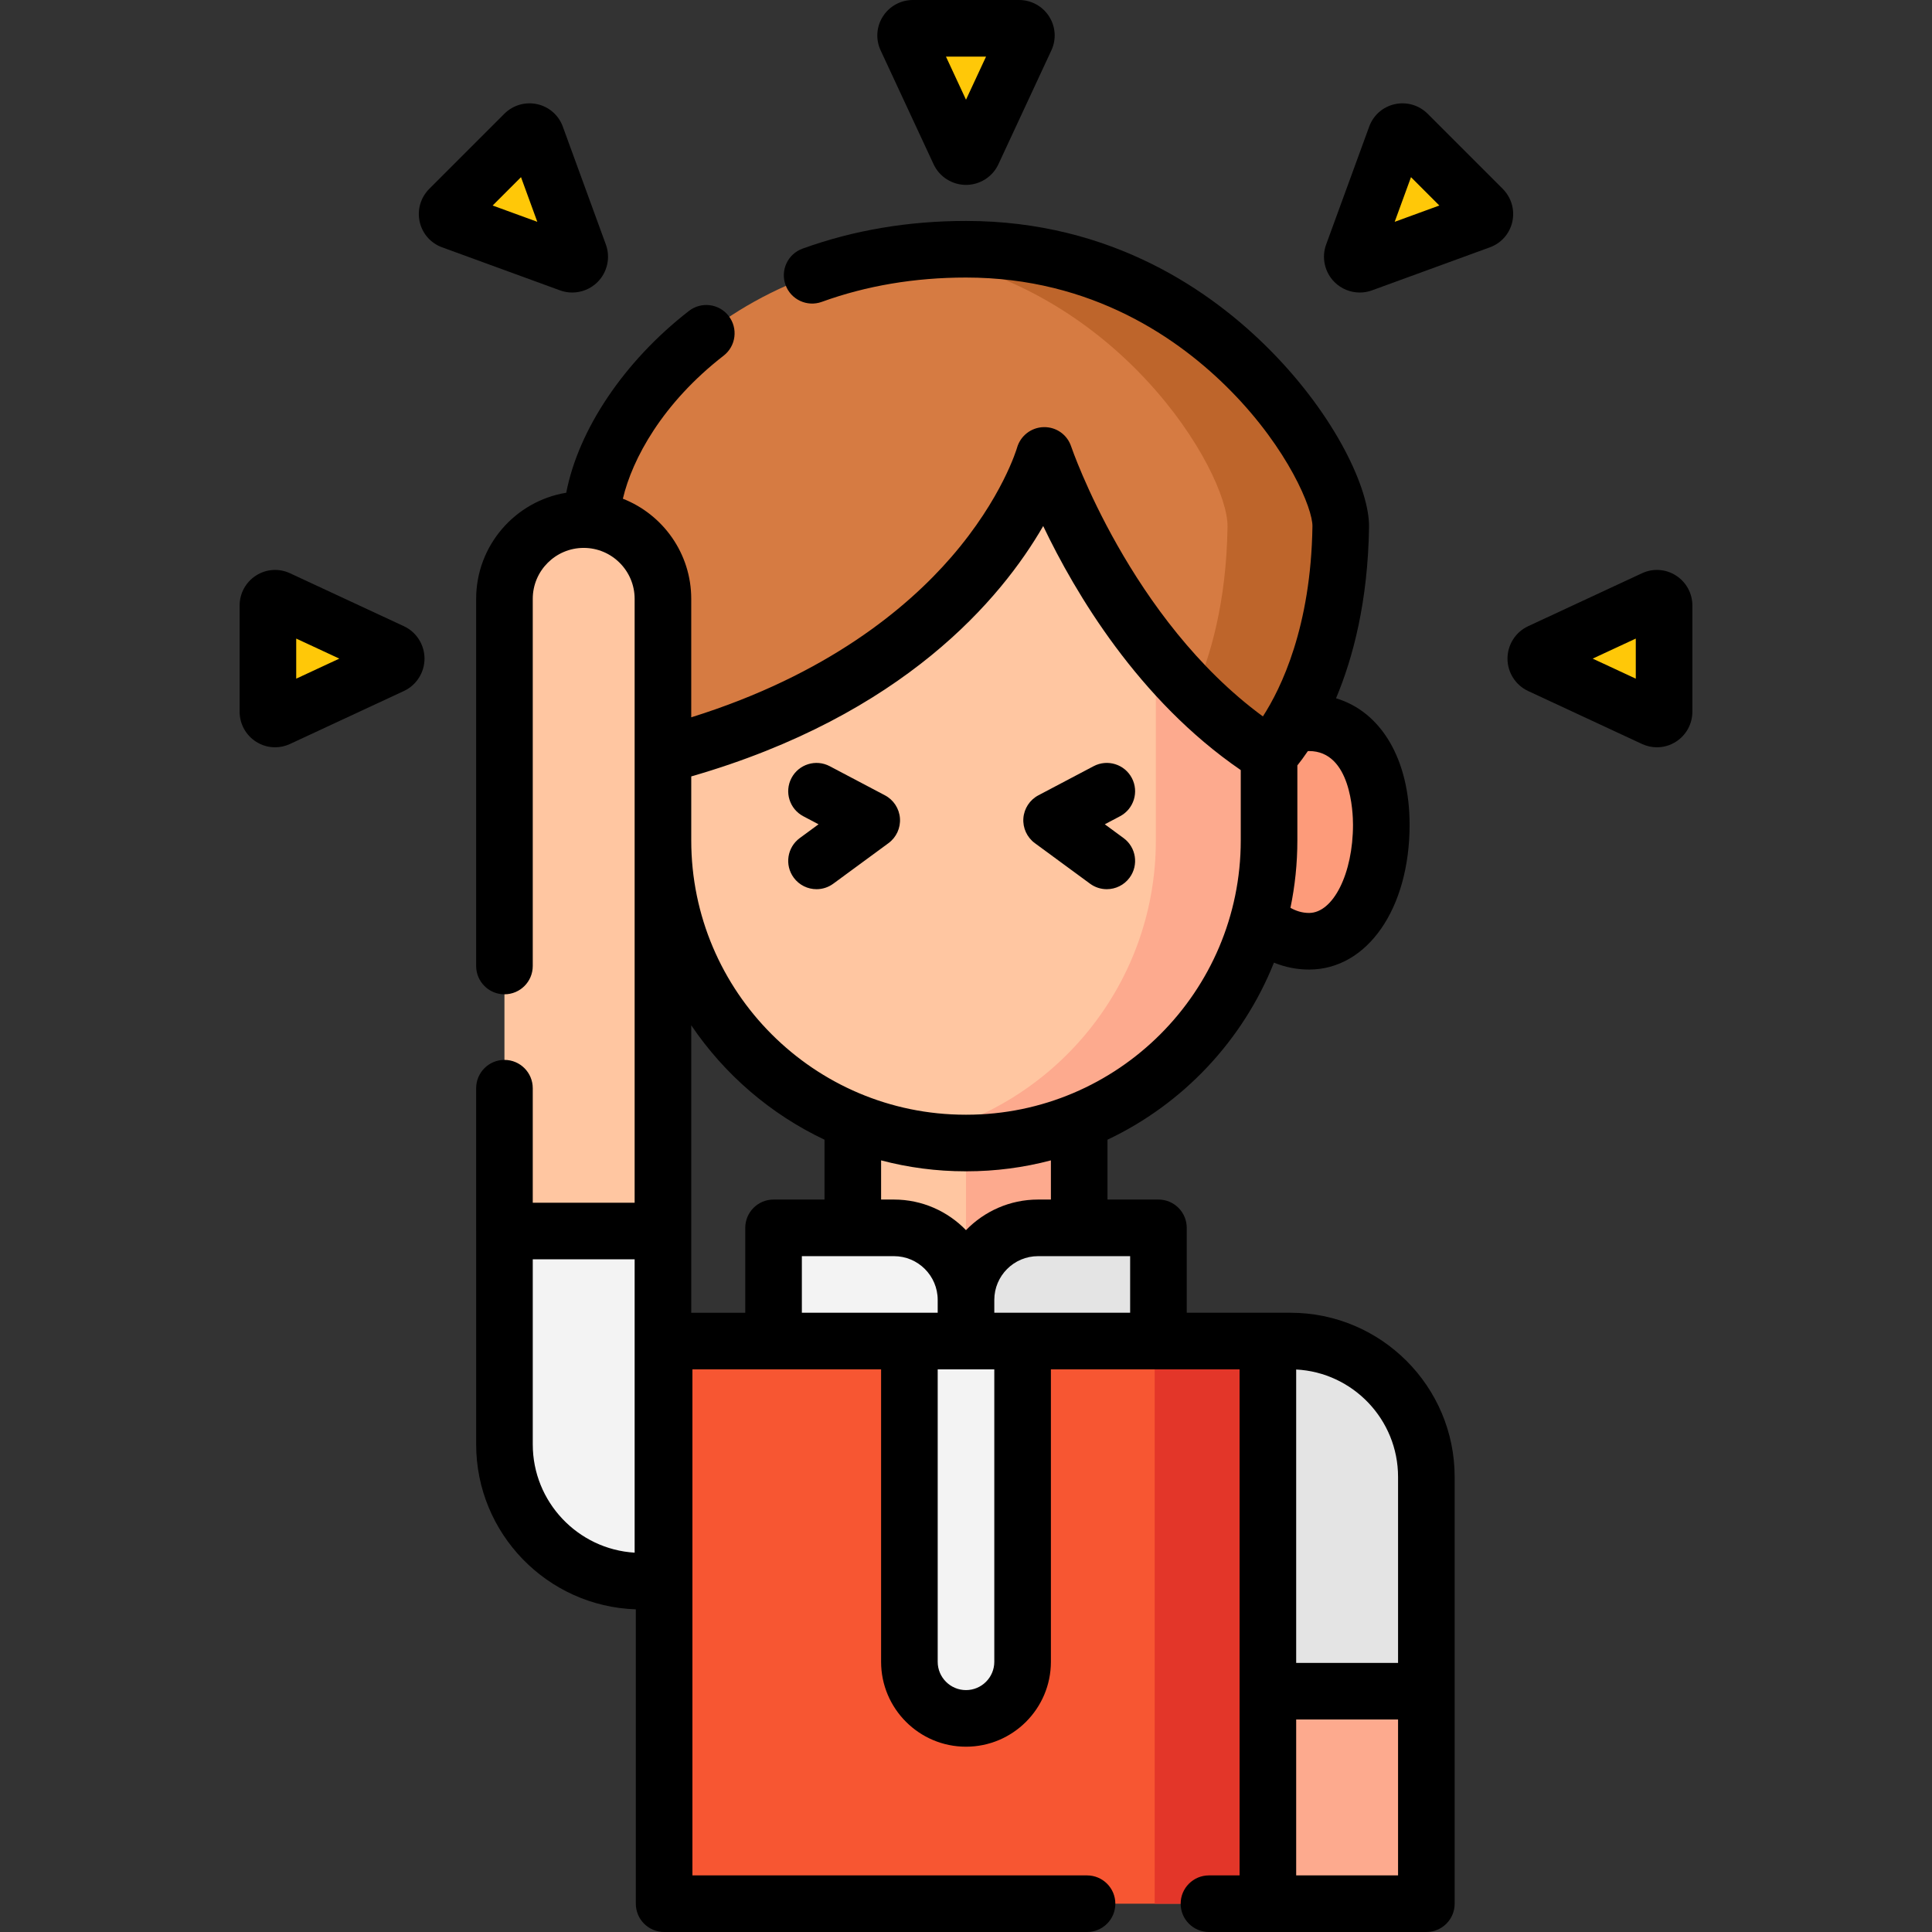 <svg id="Layer_1" enable-background="new 0 0 512 512" height="512" viewBox="0 0 512 512" width="512" xmlns="http://www.w3.org/2000/svg"><rect x="0" y="0" width="512" height="512" fill="#333333" stroke="none"/><g><path d="m336 448.185h42v56.315h-42z" fill="#fdaa8e"/><path d="m176 355.393h160v149.107h-160z" fill="#f75632"/><path d="m306 355.393h30v149.107h-30z" fill="#e33629"/><path d="m226 273.029h60v82.364h-60z" fill="#ffc6a1"/><path d="m256 273.029h30v82.364h-30z" fill="#fdaa8e"/><path d="m256 355.393h-51v-30h31.904c10.546 0 19.096 8.549 19.096 19.096z" fill="#f3f3f3"/><path d="m256 355.393h51v-30h-31.904c-10.546 0-19.096 8.549-19.096 19.096z" fill="#e4e4e4"/><path d="m324.97 220.491c0 15.99 9.821 28.953 21.936 28.953s19.153-14.886 19.153-30.876-7.038-27.029-19.153-27.029c-12.114 0-21.936 12.962-21.936 28.952z" fill="#fd9b7a"/><path d="m175.687 222.718v-59.416c0-41.797 33.883-75.68 75.68-75.68h9.267c41.797 0 75.68 33.883 75.68 75.68v59.416c0 44.289-35.903 80.192-80.192 80.192h-.242c-44.29 0-80.193-35.903-80.193-80.192z" fill="#ffc6a1"/><path d="m260.634 87.622h-9.267c-3.519 0-6.975.26-10.366.725 36.889 5.056 65.313 36.677 65.313 74.955v59.416c0 39.203-28.137 71.814-65.313 78.792 4.824.906 9.792 1.4 14.879 1.4h.242c44.289 0 80.192-35.904 80.192-80.193v-59.416c-.001-41.796-33.884-75.679-75.68-75.679z" fill="#fdaa8e"/><path d="m336 448.185h42v-56.792c0-19.882-16.118-36-36-36h-6z" fill="#e4e4e4"/><path d="m175.687 326.233h-42v56.542c0 20.021 16.23 36.251 36.251 36.251h5.749z" fill="#f3f3f3"/><path d="m355.31 139.566c-.62 42.4-19 60.485-19 60.485-41.92-26.561-59.563-79.372-59.563-79.372s-15.644 57.026-101.057 79.372c0 0-18.38-18.085-19-60.485-.384-26.714 34.31-73.515 99.31-73.515s99.536 57.83 99.31 73.515z" fill="#d67b42"/><g><path d="m256 66.051c-5.463 0-10.707.338-15.739.959 55.776 7.576 85.258 58.06 85.049 72.556-.292 20.002-4.537 34.587-8.94 44.421 5.918 5.881 12.55 11.381 19.94 16.064 0 0 18.38-18.085 19-60.485.226-15.685-34.31-73.515-99.31-73.515z" fill="#be652b"/></g><path d="m256 455.393c-8.284 0-15-6.716-15-15v-85h30v85c0 8.284-6.716 15-15 15z" fill="#f3f3f3"/><path d="m154.684 137.699c11.598 0 21 9.402 21 21v167.533h-42v-167.533c0-11.598 9.402-21 21-21z" fill="#ffc6a1"/><g fill="#ffc808"><path d="m254.22 40.383-14.044-30.197c-.585-1.259.36-2.686 1.78-2.686h28.088c1.42 0 2.366 1.427 1.78 2.686l-14.044 30.197c-.693 1.489-2.867 1.489-3.56 0z"/><path d="m103.883 176.319-30.197 14.044c-1.259.585-2.686-.36-2.686-1.78v-28.087c0-1.42 1.427-2.366 2.686-1.78l30.197 14.044c1.489.691 1.489 2.866 0 3.559z"/><path d="m408.117 176.319 30.197 14.044c1.259.585 2.686-.36 2.686-1.78v-28.087c0-1.42-1.427-2.366-2.686-1.78l-30.197 14.044c-1.489.691-1.489 2.866 0 3.559z"/><path d="m151.004 69.912-31.283-11.422c-1.304-.476-1.644-2.154-.64-3.158l19.861-19.861c1.004-1.004 2.682-.664 3.158.64l11.422 31.283c.563 1.544-.975 3.082-2.518 2.518z"/><path d="m360.996 69.912 31.283-11.422c1.304-.476 1.644-2.154.64-3.158l-19.861-19.861c-1.004-1.004-2.682-.664-3.158.64l-11.422 31.283c-.563 1.544.975 3.082 2.518 2.518z"/></g><g><path d="m342 347.893h-6c-.007 0-.013.001-.019.001h-21.481v-22.5c0-4.143-3.357-7.5-7.5-7.5h-13.5v-15.861c20-9.464 35.873-26.271 44.111-46.923 2.963 1.205 6.089 1.834 9.295 1.834 15.444 0 26.653-16.14 26.653-38.376 0-17.383-7.589-29.963-19.497-33.511 4.455-10.601 8.456-25.554 8.746-45.381.144-9.936-8.736-29.148-25.985-46.649-15.502-15.728-42.107-34.476-80.823-34.476-15.317 0-29.897 2.473-43.335 7.349-3.894 1.412-5.905 5.714-4.492 9.608 1.413 3.893 5.715 5.903 9.608 4.491 11.792-4.278 24.651-6.448 38.219-6.448 33.528 0 56.648 16.316 70.141 30.005 15.265 15.486 21.736 31.269 21.67 35.901-.39 26.704-8.319 42.961-13.13 50.403-35.104-25.753-50.661-71.085-50.82-71.558-1.042-3.12-3.953-5.187-7.289-5.105-3.288.075-6.148 2.301-7.048 5.465-.037.132-3.902 13.359-17.422 28.968-11.612 13.406-32.799 31.188-68.917 42.467v-31.397c0-12.052-7.524-22.374-18.118-26.534 2.478-10.544 10.486-25.331 26.706-37.914 3.273-2.539 3.868-7.25 1.329-10.522-2.539-3.274-7.251-3.868-10.523-1.329-17.168 13.318-29.275 31.398-32.522 48.181-13.521 2.218-23.871 13.98-23.871 28.118v97.3c0 4.143 3.358 7.5 7.5 7.5s7.5-3.357 7.5-7.5v-97.301c0-7.444 6.056-13.5 13.5-13.5s13.5 6.056 13.5 13.5v160.033h-27v-30.348c0-4.143-3.358-7.5-7.5-7.5s-7.5 3.357-7.5 7.5v37.848c0 .016.002.032.002.048v56.494c0 23.642 18.853 42.952 42.313 43.714v78.012c0 4.143 3.358 7.5 7.5 7.5h112.077c4.143 0 7.5-3.357 7.5-7.5s-3.357-7.5-7.5-7.5h-104.578v-134.106h50v77.5c0 12.406 10.093 22.5 22.5 22.5 12.406 0 22.5-10.094 22.5-22.5v-77.5h50v134.106h-8.115c-4.143 0-7.5 3.357-7.5 7.5s3.357 7.5 7.5 7.5h57.615c4.143 0 7.5-3.357 7.5-7.5v-113.107c0-23.987-19.514-43.5-43.5-43.5zm-63.5-29.999h-3.404c-7.488 0-14.258 3.115-19.096 8.111-4.838-4.996-11.608-8.111-19.096-8.111h-3.404v-10.382c7.147 1.888 14.647 2.898 22.379 2.898h.242c7.732 0 15.232-1.01 22.379-2.898zm68.406-118.856c11.092 0 11.653 16.269 11.653 19.529 0 12.89-5.228 23.376-11.653 23.376-1.902 0-3.56-.592-4.924-1.36 1.199-5.77 1.832-11.745 1.832-17.865v-19.876c.782-.975 1.73-2.238 2.776-3.786.105-.003.211-.018.316-.018zm-70.448-59.633c8.486 17.783 25.244 46.083 52.355 64.674v18.639c0 40.083-32.609 72.692-72.692 72.692h-.242c-40.083 0-72.692-32.609-72.692-72.692v-16.959c56.309-16.242 82.175-47.13 93.271-66.354zm-108.271 272.068c-15.042-.907-27-13.433-27-28.698v-49.041h27zm15-63.579v-21.66c0-.016-.002-.032-.002-.048v-54.471c8.8 13.014 21.002 23.546 35.316 30.319v15.861h-13.501c-4.142 0-7.5 3.357-7.5 7.5v22.5h-14.313zm29.313-15h24.404c6.394 0 11.596 5.202 11.596 11.596v3.404h-36zm51 107.5c0 4.136-3.364 7.5-7.5 7.5s-7.5-3.364-7.5-7.5v-77.5h15zm0-92.5v-3.404c0-6.394 5.202-11.596 11.596-11.596h24.404v15zm107 43.499v49.292h-27v-77.753c15.02.783 27 13.25 27 28.461zm0 105.607h-27v-41.315h27z"/><path d="m212.887 216.317 4.034 2.128-4.976 3.654c-3.338 2.452-4.057 7.146-1.605 10.484 1.47 2.001 3.745 3.062 6.051 3.062 1.541-.001 3.097-.474 4.434-1.456l14.631-10.746c2.083-1.529 3.231-4.023 3.04-6.601-.191-2.576-1.696-4.873-3.981-6.078l-14.631-7.715c-3.663-1.932-8.199-.527-10.132 3.136-1.934 3.665-.529 8.201 3.135 10.132z"/><path d="m274.245 223.443 14.631 10.746c1.337.982 2.893 1.456 4.434 1.456 2.306-.001 4.581-1.061 6.051-3.062 2.452-3.338 1.733-8.032-1.605-10.484l-4.976-3.654 4.034-2.128c3.664-1.932 5.068-6.468 3.136-10.132-1.932-3.663-6.468-5.071-10.132-3.136l-14.631 7.715c-2.286 1.205-3.79 3.502-3.981 6.078-.192 2.578.956 5.072 3.039 6.601z"/><path d="m247.419 43.546c1.542 3.313 4.909 5.453 8.58 5.454h.001c3.67 0 7.038-2.14 8.581-5.454l14.045-30.199c1.354-2.914 1.13-6.271-.599-8.981-1.744-2.734-4.728-4.366-7.983-4.366h-28.088c-3.255 0-6.24 1.632-7.983 4.366-1.729 2.711-1.952 6.068-.597 8.982zm13.894-28.546-5.313 11.426-5.313-11.426z"/><path d="m107.045 165.958-30.194-14.043c-2.914-1.354-6.272-1.134-8.983.595-2.735 1.744-4.368 4.729-4.368 7.985v28.087c0 3.257 1.633 6.241 4.368 7.985 1.535.979 3.277 1.475 5.029 1.475 1.342 0 2.689-.291 3.952-.879l30.194-14.043c3.315-1.54 5.458-4.909 5.458-8.581-.001-3.673-2.143-7.042-5.456-8.581zm-28.545 13.894v-10.626l11.424 5.313z"/><path d="m444.132 152.51c-2.711-1.729-6.066-1.95-8.98-.596l-30.196 14.044c-3.313 1.54-5.455 4.908-5.455 8.581 0 3.672 2.142 7.04 5.455 8.58h-.001l30.195 14.043c1.265.588 2.612.88 3.954.88 1.752-.001 3.494-.496 5.028-1.475 2.735-1.744 4.368-4.729 4.368-7.985v-28.087c0-3.257-1.633-6.241-4.368-7.985zm-10.632 27.342-11.425-5.313 11.425-5.313z"/><path d="m148.432 76.957c1.043.381 2.129.566 3.209.566 2.472 0 4.908-.97 6.715-2.776 2.596-2.596 3.464-6.491 2.21-9.925l-11.421-31.281c-1.102-3.019-3.633-5.236-6.772-5.931-3.169-.701-6.432.257-8.734 2.558l-19.861 19.861c-2.303 2.303-3.259 5.568-2.558 8.735.695 3.14 2.912 5.671 5.929 6.771l31.283 11.422c-.001 0-.001 0 0 0zm-17.874-22.494 7.514-7.515 4.321 11.836z"/><path d="m398.224 50.029-19.861-19.861c-2.304-2.304-5.572-3.259-8.735-2.558-3.14.695-5.671 2.913-6.771 5.93l-11.424 31.283c-1.252 3.433-.385 7.328 2.212 9.924 1.807 1.807 4.243 2.776 6.714 2.776 1.08 0 2.167-.186 3.21-.566l31.281-11.421c3.02-1.102 5.236-3.633 5.932-6.772.699-3.167-.257-6.432-2.558-8.735zm-28.617 8.755 4.321-11.836 7.514 7.515z"/></g></g></svg>